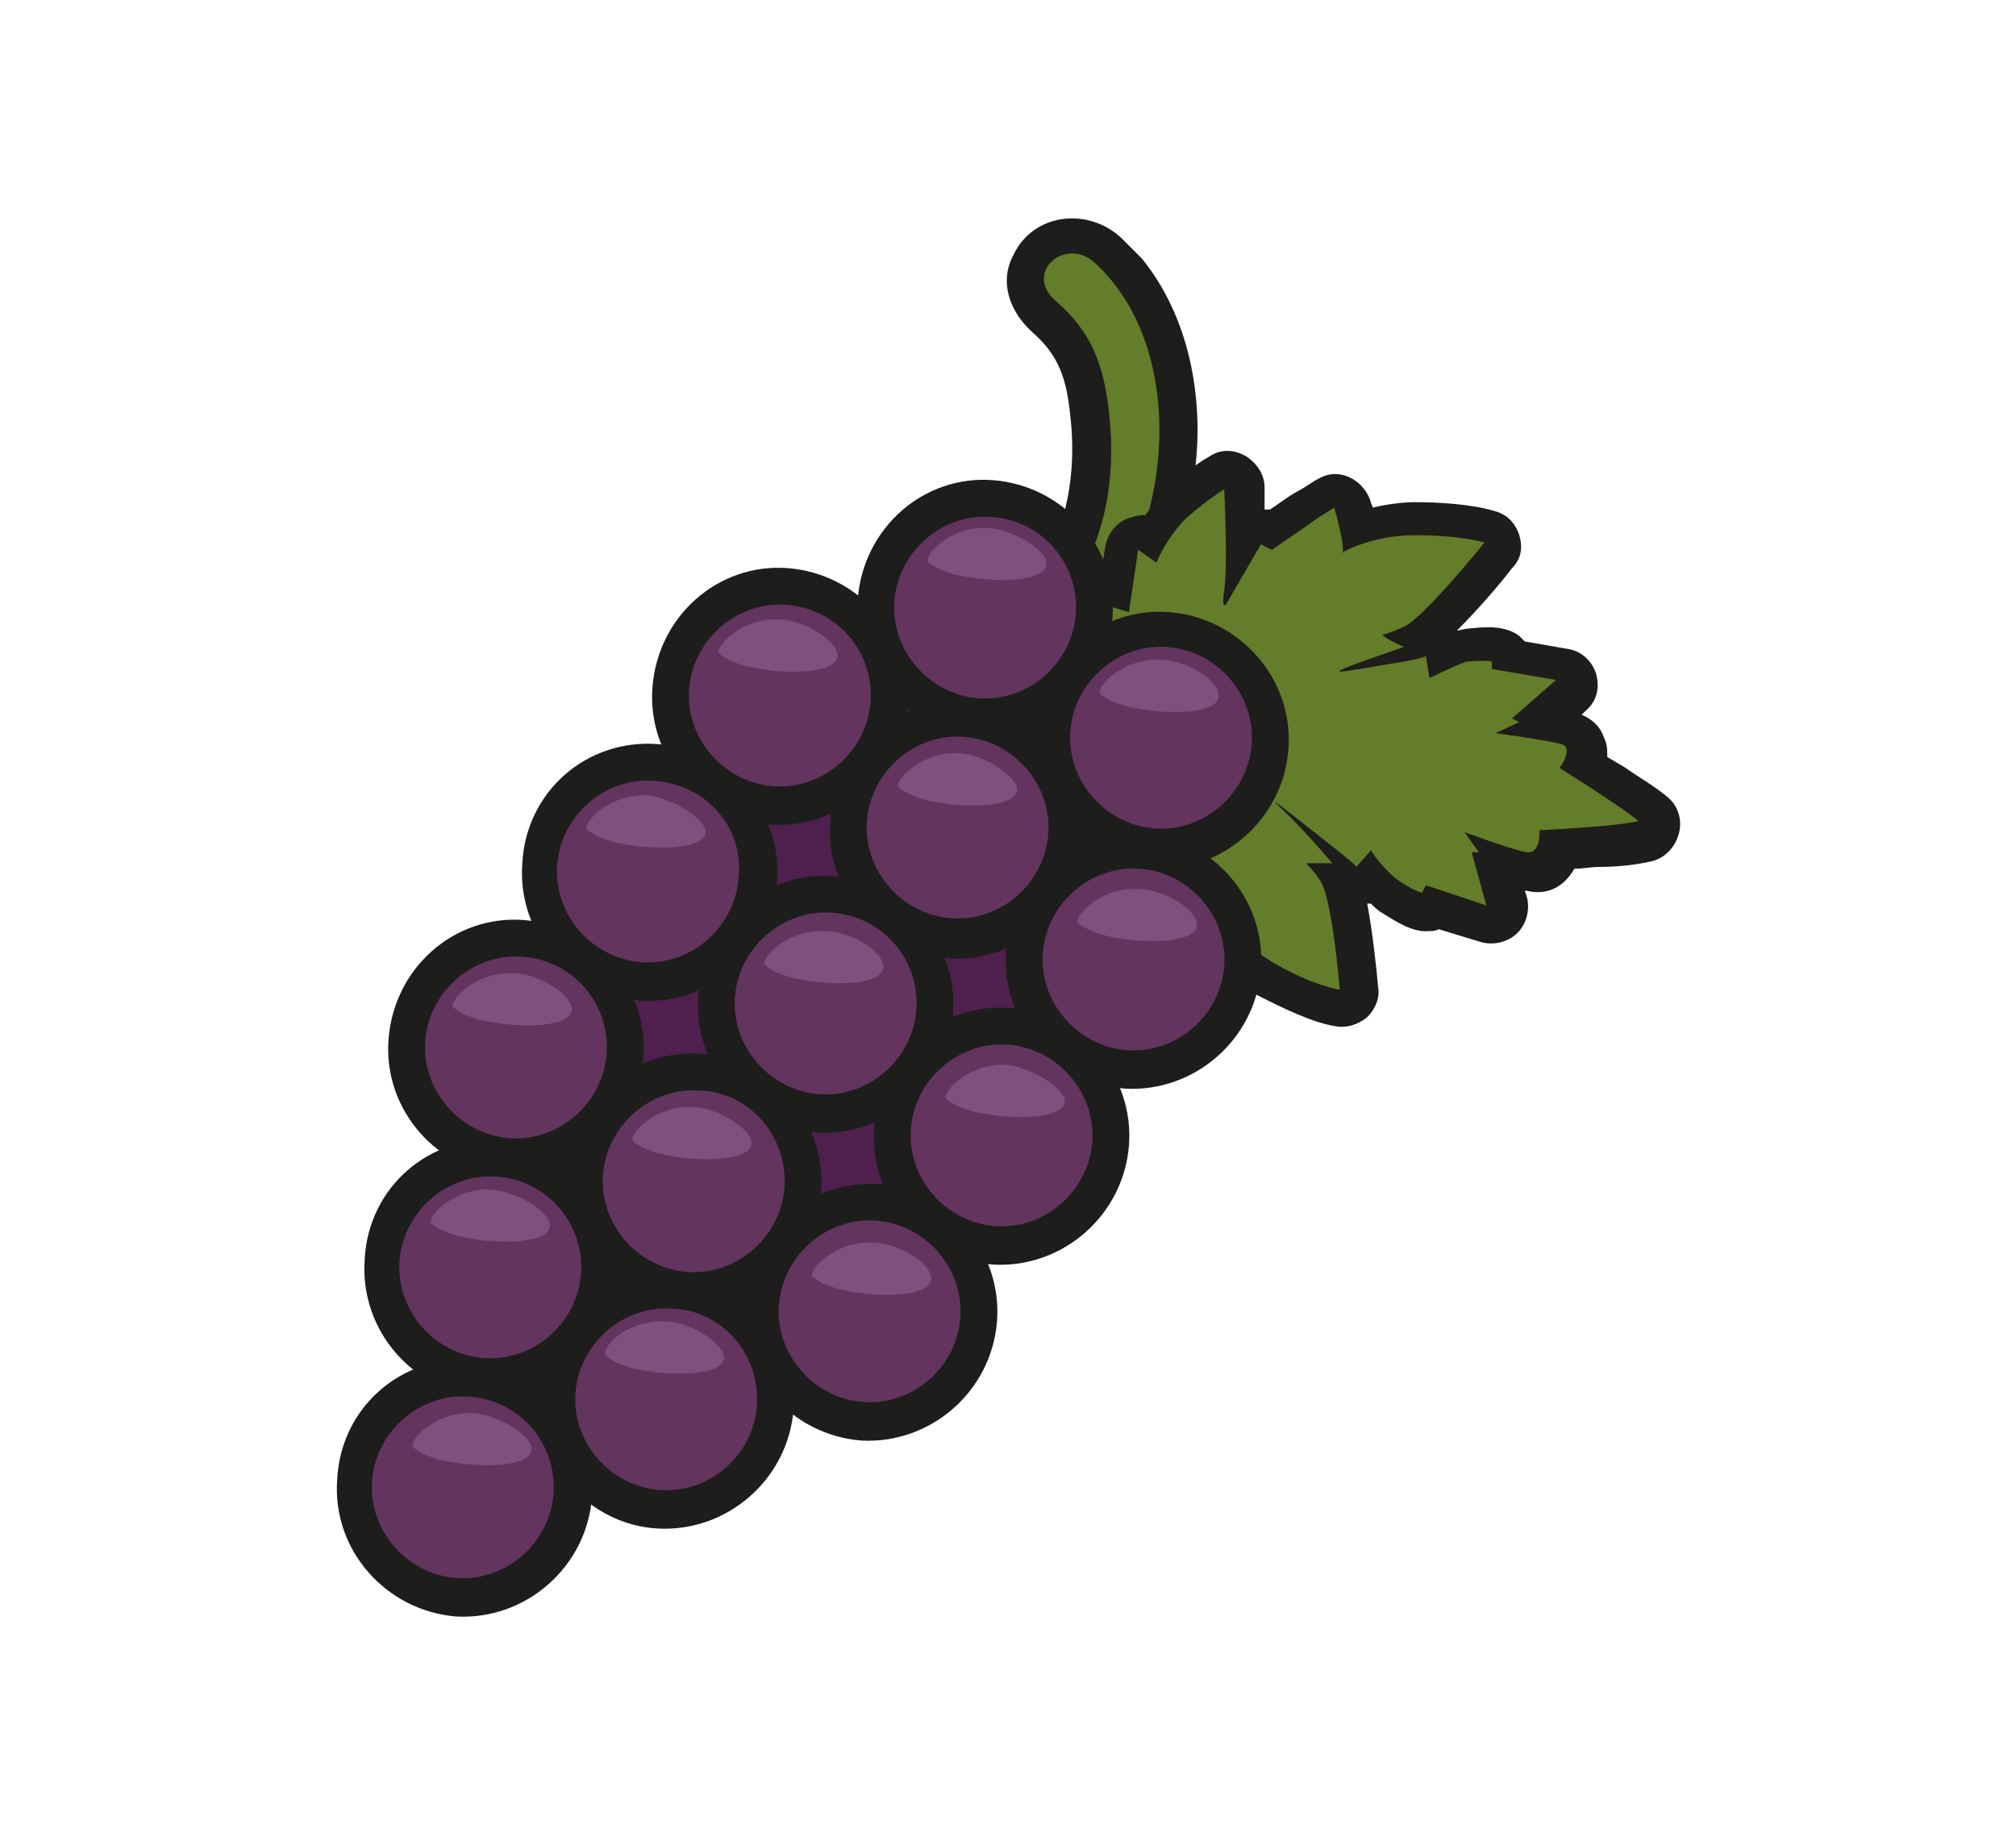 <?xml version="1.0" encoding="utf-8"?>
<!-- Generator: Adobe Illustrator 25.4.1, SVG Export Plug-In . SVG Version: 6.00 Build 0)  -->
<svg version="1.1" id="Capa_1" xmlns="http://www.w3.org/2000/svg" xmlns:xlink="http://www.w3.org/1999/xlink" x="0px" y="0px"
	 viewBox="0 0 110 100" style="enable-background:new 0 0 110 100;" xml:space="preserve">
<style type="text/css">
	.st0{fill-rule:evenodd;clip-rule:evenodd;fill:#4F204D;}
	.st1{fill-rule:evenodd;clip-rule:evenodd;fill:#1D1D1B;}
	.st2{fill-rule:evenodd;clip-rule:evenodd;fill:#647D2A;}
	.st3{fill-rule:evenodd;clip-rule:evenodd;fill:#62345E;}
	.st4{fill-rule:evenodd;clip-rule:evenodd;fill:#7D507D;}
</style>
<g>
	<path class="st0" d="M33.5,70.2c5.3,4,15.1-0.2,21.9-9.3c6.8-9.1,8-19.7,2.7-23.6c-5.3-4-15.1,0.2-21.9,9.3
		C29.4,55.6,28.2,66.3,33.5,70.2z"/>
	<path class="st1" d="M55.6,32.4c2.5-2.5,3.2-6.3,2.8-9.7c-0.2-2-0.6-3.3-2.1-4.6c-1.2-1.1-1.8-2.7-1-4.2c1.1-2.3,4.1-2.6,5.9-0.9
		c0.4,0.4,0.7,0.7,1.1,1.1c2.6,3.2,3.4,7.6,2.9,11.6c-0.5,4.3-2.5,8.8-6.1,11.3c-0.5,0.4-1.1,0.4-1.7,0.3l-1.8-0.6
		c-0.7-0.2-1.2-0.8-1.3-1.5c-0.2-0.7,0.1-1.4,0.6-1.9L55.6,32.4z"/>
	<path class="st2" d="M59.8,14.4c5.6,5.2,4,16.9-1.9,20.9l-1.8-0.6l1-0.9c3-3,3.9-7.2,3.4-11.4c-0.3-2.6-1-4.3-2.8-5.9
		C55.7,14.9,58.2,12.8,59.8,14.4z"/>
	<path class="st1" d="M66.9,53.1c-0.2,0.1-0.3,0.3-0.4,0.4c-0.7,0.7-1.8,0.7-2.6,0.1c-0.5-0.4-0.7-1-1-1.5c-0.3-0.5-0.5-1.1-0.8-1.6
		c-0.1,0-0.2-0.1-0.3-0.2c-0.3,0.4-0.6,0.8-0.9,1.2c-0.4,0.6-1,0.9-1.7,0.8s-1.3-0.4-1.6-1c-0.5-0.9-0.8-2-1-2.9
		c-0.1-0.4-0.1-0.9-0.2-1.3c-0.3-0.1-0.5-0.4-0.7-0.6c-0.4-0.6-0.5-1.4-0.1-2l0.4-0.8c-0.4-0.2-0.8-0.6-1-1.1
		c-0.3-0.6-0.2-1.3,0.2-1.9c0.4-0.6,1-1.3,1.5-1.8c0.5-0.5,1.3-1,2.2-1.4c-0.5-0.7-0.9-1.5-1-2.2c-0.1-0.7-0.2-1.5-0.2-2.3
		c0-0.7,0.3-1.2,0.8-1.6c0.5-0.4,1-0.5,1.6-0.4l0.2-1.1c0.1-0.7,0.5-1.3,1.2-1.6c0.3-0.1,0.6-0.2,1-0.2c0.3-0.4,0.6-0.9,1-1.2
		c0.7-0.7,1.6-1.5,2.5-2c0.6-0.4,1.3-0.4,2,0c0.6,0.4,1,1,1,1.7c0,0.4,0,0.8,0,1.2c0.1,0,0.2,0,0.3,0c0.6-0.4,1.1-0.8,1.7-1.1
		c0.5-0.3,1-0.7,1.5-0.8c1-0.2,2,0.5,2.3,1.5c0,0.1,0.1,0.2,0.1,0.3c0.8-0.2,1.7-0.3,2.3-0.3c1.3,0,3.1,0.1,4.4,0.5
		c0.7,0.2,1.1,0.7,1.3,1.3c0.2,0.7,0.1,1.3-0.4,1.8c-0.6,0.8-1.8,2.2-3,3.4c0.2,0,0.4-0.1,0.6-0.1c0.9-0.1,2-0.2,2.8,0.4
		c0.1,0.1,0.2,0.2,0.3,0.3l2.3,0.4c0.8,0.1,1.4,0.7,1.6,1.4c0.2,0.8,0,1.5-0.6,2L86.3,39c0.5,0.2,1,0.6,1.2,1.2
		c0.2,0.4,0.2,0.7,0.2,1.1c0.3,0.2,0.7,0.4,1,0.6c0.7,0.5,1.6,1,2.3,1.6c0.6,0.5,0.8,1.3,0.6,2c-0.2,0.7-0.7,1.3-1.5,1.5
		c-0.9,0.2-1.9,0.3-2.8,0.3c-0.5,0-0.9,0.1-1.4,0.1c-0.5,0.9-1.4,1.5-2.6,1.2c0,0,0,0-0.1,0l0.1,0.3c0.2,0.7,0,1.5-0.5,2
		c-0.5,0.5-1.3,0.7-2,0.5l-2.3-0.7c-0.2,0.1-0.3,0.1-0.5,0.1c-0.9,0.1-1.8-0.5-2.6-1c-0.2-0.1-0.4-0.3-0.6-0.5c-0.1,0-0.1,0-0.2,0
		c0.3,1.6,0.5,3.5,0.6,4.6c0.1,0.6-0.2,1.2-0.6,1.6c-0.5,0.4-1.1,0.6-1.7,0.5c-1.3-0.2-2.9-1-4.1-1.6C68.2,54.1,67.5,53.6,66.9,53.1
		z"/>
	<path class="st2" d="M62.3,38.2c-1.5,0.5-3.4,1.2-4.1,1.9c-0.7,0.7-1.3,1.5-1.3,1.5l2.1,0.4l-1.6,3.1l1.2-0.1c0,0-0.4,1.4-0.1,2.8
		c0.3,1.4,0.8,2.4,0.8,2.4s2.5-3.4,3.2-4.7c0.7-1.3,0.5-0.5,0.5-0.5l-0.3,3.4l0.7,0c0,0,0.9,2,1.2,2.7c0.3,0.8,0.4,0.8,0.4,0.8
		s2-1.8,1.8-2c-0.2-0.2,0.7,1.5,2.8,2.7c2.1,1.2,3.5,1.4,3.5,1.4s-0.4-5.1-1.1-6c-0.6-0.9-0.9-0.9-0.6-0.9c0.3,0,1.3,0,1.3,0
		c-1.8-2.1-2.5-2.7-2.9-3.1c-0.6-0.6,0-0.1,3.3,2.5c0.9,0.7,0.9,0.8,0.9,0.8l0.8-0.9c0,0,0.7,1.1,1.6,1.7c0.9,0.6,1.2,0.6,1.2,0.6
		l0.2-0.4l3.3,1.1l-0.8-2.9l0.4,0l-0.8-1.1c0,0,2.7,1,3.4,1.1c0.8,0.1,0.7-1.2,0.7-1.2s4.2-0.2,5.4-0.5c0,0,0,0,0,0c0,0,0,0,0,0
		c-0.8-0.7-4.3-2.9-4.3-2.9s0.8-1.1,0.1-1.3c-0.7-0.2-3.6-0.6-3.6-0.6l1.3-0.6l-0.4-0.2l2.4-2.1l-3.5-0.6l0-0.4c0,0-0.2-0.1-1.4,0
		C79.2,36.4,78,37,78,37l-0.2-1.2c0,0-0.1,0.1-1.2,0.3c-3.8,0.6-5.5,1.1,0-0.8c0,0-0.9-0.4-1.1-0.6c-0.2-0.1,0,0,1.1-0.5
		c1.1-0.5,4.4-4.6,4.4-4.6s-1.3-0.4-3.8-0.4c-2.5,0-4.3,1.1-4,1c0.3-0.1-0.4-2.5-0.4-2.5s0,0-0.8,0.5c-0.7,0.5-2.6,1.8-2.6,1.8
		l-0.6-0.3L67,32.8c0,0-0.4,0.8-0.2-0.6c0.2-1.4,0-5.5,0-5.5s-1,0.6-2.1,1.6c-1.1,1.1-1.6,2.4-1.6,2.4l-1-0.7l-0.5,3.4l-2-0.6
		c0,0,0,0.9,0.2,1.9C60.1,35.7,61.2,37.1,62.3,38.2z"/>
	<path class="st1" d="M54.2,26.2c3.8,0.3,6.8,3.6,6.5,7.5c-0.3,3.8-3.6,6.7-7.4,6.5c-3.8-0.3-6.8-3.6-6.5-7.5
		C47.1,28.8,50.4,25.9,54.2,26.2z"/>
	<path class="st3" d="M54.1,28.2c-2.7-0.2-5.1,1.9-5.3,4.6c-0.2,2.7,1.9,5.1,4.6,5.3c2.7,0.2,5.1-1.9,5.3-4.6
		C58.9,30.8,56.9,28.4,54.1,28.2z"/>
	<path class="st1" d="M63.8,33.4c3.8,0.3,6.8,3.6,6.5,7.5c-0.3,3.8-3.6,6.7-7.4,6.5c-3.8-0.3-6.8-3.6-6.5-7.5
		C56.6,36,60,33.1,63.8,33.4z"/>
	<path class="st3" d="M63.7,35.3c-2.7-0.2-5.1,1.9-5.3,4.6c-0.2,2.7,1.9,5.1,4.6,5.3c2.7,0.2,5.1-1.9,5.3-4.6
		C68.5,37.9,66.4,35.5,63.7,35.3z"/>
	<path class="st1" d="M52.7,38.3c3.8,0.3,6.8,3.6,6.5,7.5c-0.3,3.8-3.6,6.7-7.4,6.5c-3.8-0.3-6.8-3.6-6.5-7.5
		C45.5,40.9,48.9,38,52.7,38.3z"/>
	<path class="st3" d="M52.6,40.2c-2.7-0.2-5.1,1.9-5.3,4.6c-0.2,2.7,1.9,5.1,4.6,5.3c2.7,0.2,5.1-1.9,5.3-4.6
		C57.4,42.8,55.3,40.4,52.6,40.2z"/>
	<path class="st1" d="M43,31c3.8,0.3,6.8,3.6,6.5,7.5c-0.3,3.8-3.6,6.7-7.4,6.5c-3.8-0.3-6.8-3.6-6.5-7.5C35.9,33.6,39.2,30.7,43,31
		z"/>
	<path class="st3" d="M42.9,33c-2.7-0.2-5.1,1.9-5.3,4.6c-0.2,2.7,1.9,5.1,4.6,5.3c2.7,0.2,5.1-1.9,5.3-4.6
		C47.7,35.6,45.7,33.2,42.9,33z"/>
	<path class="st1" d="M62.3,45.4c3.8,0.3,6.8,3.6,6.5,7.5c-0.3,3.8-3.6,6.7-7.4,6.5c-3.8-0.3-6.8-3.6-6.5-7.5
		C55.1,48.1,58.5,45.2,62.3,45.4z"/>
	<path class="st3" d="M62.2,47.4c-2.7-0.2-5.1,1.9-5.3,4.6c-0.2,2.7,1.9,5.1,4.6,5.3c2.7,0.2,5.1-1.9,5.3-4.6
		C67,50,64.9,47.6,62.2,47.4z"/>
	<path class="st1" d="M45.5,47.8c3.8,0.3,6.8,3.6,6.5,7.5c-0.3,3.8-3.6,6.7-7.4,6.5c-3.8-0.3-6.8-3.6-6.5-7.5
		C38.4,50.5,41.7,47.5,45.5,47.8z"/>
	<path class="st3" d="M45.4,49.8c-2.7-0.2-5.1,1.9-5.3,4.6c-0.2,2.7,1.9,5.1,4.6,5.3c2.7,0.2,5.1-1.9,5.3-4.6
		C50.2,52.4,48.2,50,45.4,49.8z"/>
	<path class="st1" d="M35.9,40.6c3.8,0.3,6.8,3.6,6.5,7.5c-0.3,3.8-3.6,6.7-7.4,6.5c-3.8-0.3-6.8-3.6-6.5-7.5
		C28.7,43.2,32,40.3,35.9,40.6z"/>
	<path class="st3" d="M35.7,42.6c-2.7-0.2-5.1,1.9-5.3,4.6c-0.2,2.7,1.9,5.1,4.6,5.3c2.7,0.2,5.1-1.9,5.3-4.6
		C40.6,45.1,38.5,42.8,35.7,42.6z"/>
	<path class="st1" d="M55.1,55c3.8,0.3,6.8,3.6,6.5,7.5c-0.3,3.8-3.6,6.7-7.4,6.5c-3.8-0.3-6.8-3.6-6.5-7.5
		C47.9,57.6,51.3,54.7,55.1,55z"/>
	<path class="st3" d="M55,57c-2.7-0.2-5.1,1.9-5.3,4.6c-0.2,2.7,1.9,5.1,4.6,5.3c2.7,0.2,5.1-1.9,5.3-4.6C59.8,59.6,57.7,57.2,55,57
		z"/>
	<path class="st1" d="M38.3,57.5c3.8,0.3,6.8,3.6,6.5,7.5c-0.3,3.8-3.6,6.7-7.4,6.5c-3.8-0.3-6.8-3.6-6.5-7.5
		C31.1,60.1,34.5,57.2,38.3,57.5z"/>
	<path class="st3" d="M38.2,59.5c-2.7-0.2-5.1,1.9-5.3,4.6c-0.2,2.7,1.9,5.1,4.6,5.3c2.7,0.2,5.1-1.9,5.3-4.6
		C43,62,40.9,59.6,38.2,59.5z"/>
	<path class="st1" d="M28.6,50.2c3.8,0.3,6.8,3.6,6.5,7.5c-0.3,3.8-3.6,6.7-7.4,6.5c-3.8-0.3-6.8-3.6-6.5-7.5
		C21.5,52.8,24.8,49.9,28.6,50.2z"/>
	<path class="st3" d="M28.5,52.2c-2.7-0.2-5.1,1.9-5.3,4.6c-0.2,2.7,1.9,5.1,4.6,5.3c2.7,0.2,5.1-1.9,5.3-4.6
		C33.3,54.8,31.3,52.4,28.5,52.2z"/>
	<path class="st1" d="M47.9,64.6c3.8,0.3,6.8,3.6,6.5,7.5c-0.3,3.8-3.6,6.7-7.4,6.5c-3.8-0.3-6.8-3.6-6.5-7.5
		C40.7,67.3,44.1,64.4,47.9,64.6z"/>
	<path class="st3" d="M47.8,66.6c-2.7-0.2-5.1,1.9-5.3,4.6c-0.2,2.7,1.9,5.1,4.6,5.3c2.7,0.2,5.1-1.9,5.3-4.6
		C52.6,69.2,50.5,66.8,47.8,66.6z"/>
	<path class="st1" d="M27.3,62.2c3.8,0.3,6.8,3.6,6.5,7.5c-0.3,3.8-3.6,6.7-7.4,6.5s-6.8-3.6-6.5-7.5C20.1,64.8,23.4,61.9,27.3,62.2
		z"/>
	<path class="st3" d="M27.1,64.2c-2.7-0.2-5.1,1.9-5.3,4.6c-0.2,2.7,1.9,5.1,4.6,5.3c2.7,0.2,5.1-1.9,5.3-4.6
		C31.9,66.8,29.9,64.4,27.1,64.2z"/>
	<path class="st1" d="M36.8,69.4c3.8,0.3,6.8,3.6,6.5,7.5c-0.3,3.8-3.6,6.7-7.4,6.5s-6.8-3.6-6.5-7.5C29.6,72,33,69.1,36.8,69.4z"/>
	<path class="st3" d="M36.7,71.4c-2.7-0.2-5.1,1.9-5.3,4.6c-0.2,2.7,1.9,5.1,4.6,5.3c2.7,0.2,5.1-1.9,5.3-4.6
		C41.5,73.9,39.4,71.5,36.7,71.4z"/>
	<path class="st1" d="M25.8,74.2c3.8,0.3,6.8,3.6,6.5,7.5c-0.3,3.8-3.6,6.7-7.4,6.5c-3.8-0.3-6.8-3.6-6.5-7.5
		C18.6,76.8,21.9,73.9,25.8,74.2z"/>
	<path class="st3" d="M25.6,76.2c-2.7-0.2-5.1,1.9-5.3,4.6c-0.2,2.7,1.9,5.1,4.6,5.3c2.7,0.2,5.1-1.9,5.3-4.6
		C30.4,78.8,28.4,76.4,25.6,76.2z"/>
	<path class="st4" d="M53.9,28.8c-1.8-0.1-3.3,1.2-3.3,1.8c0,0.1,0.8,0.7,2.3,0.9c1.8,0.3,4.3,0.2,4.2-0.8
		C57,29.9,55.2,28.9,53.9,28.8z"/>
	<path class="st4" d="M63.3,36c-1.8-0.1-3.3,1.2-3.3,1.8c0,0.1,0.8,0.7,2.3,0.9c1.8,0.3,4.3,0.2,4.2-0.8C66.4,37,64.6,36,63.3,36z"
		/>
	<path class="st4" d="M42.5,33.8c-1.8-0.1-3.3,1.2-3.3,1.8c0,0.1,0.8,0.7,2.3,0.9c1.8,0.3,4.3,0.2,4.2-0.8
		C45.6,34.9,43.8,33.8,42.5,33.8z"/>
	<path class="st4" d="M52.3,41.1c-1.8-0.1-3.3,1.2-3.3,1.8c0,0.1,0.8,0.7,2.3,0.9c1.8,0.3,4.3,0.2,4.2-0.8
		C55.3,42.2,53.5,41.1,52.3,41.1z"/>
	<path class="st4" d="M62.1,48.5c-1.8-0.1-3.3,1.2-3.3,1.8c0,0.1,0.8,0.7,2.3,0.9c1.8,0.3,4.3,0.2,4.2-0.8
		C65.2,49.5,63.4,48.5,62.1,48.5z"/>
	<path class="st4" d="M35.3,43.4c-1.8-0.1-3.3,1.2-3.3,1.8c0,0.1,0.8,0.7,2.3,0.9c1.8,0.3,4.3,0.2,4.2-0.8
		C38.3,44.5,36.5,43.5,35.3,43.4z"/>
	<path class="st4" d="M28,53.1c-1.8-0.1-3.3,1.2-3.3,1.8c0,0.1,0.8,0.7,2.3,0.9c1.8,0.3,4.3,0.2,4.2-0.8
		C31.1,54.2,29.3,53.1,28,53.1z"/>
	<path class="st4" d="M45,50.8c-1.8-0.1-3.3,1.2-3.3,1.8c0,0.1,0.8,0.7,2.3,0.9c1.8,0.3,4.3,0.2,4.2-0.8
		C48.1,51.8,46.3,50.8,45,50.8z"/>
	<path class="st4" d="M37.8,60.4c-1.8-0.1-3.3,1.2-3.3,1.8c0,0.1,0.8,0.7,2.3,0.9c1.8,0.3,4.3,0.2,4.2-0.8
		C40.9,61.5,39,60.4,37.8,60.4z"/>
	<path class="st4" d="M54.9,58.1c-1.8-0.1-3.3,1.2-3.3,1.8c0,0.1,0.8,0.7,2.3,0.9c1.8,0.3,4.3,0.2,4.2-0.8
		C57.9,59.2,56.1,58.2,54.9,58.1z"/>
	<path class="st4" d="M47.6,67.8c-1.8-0.1-3.3,1.2-3.3,1.8c0,0.1,0.8,0.7,2.3,0.9c1.8,0.3,4.3,0.2,4.2-0.8
		C50.7,68.8,48.9,67.8,47.6,67.8z"/>
	<path class="st4" d="M26.8,64.9c-1.8-0.1-3.3,1.2-3.3,1.8c0,0.1,0.8,0.7,2.3,0.9c1.8,0.3,4.3,0.2,4.2-0.8
		C29.9,66,28.1,65,26.8,64.9z"/>
	<path class="st4" d="M36.3,72.1C34.5,72,33,73.2,33,73.9c0,0.1,0.8,0.7,2.3,0.9c1.8,0.3,4.3,0.2,4.2-0.8
		C39.3,73.1,37.5,72.1,36.3,72.1z"/>
	<path class="st4" d="M25.8,77.1c-1.8-0.1-3.3,1.2-3.3,1.8c0,0.1,0.8,0.7,2.3,0.9c1.8,0.3,4.3,0.2,4.2-0.8
		C28.9,78.2,27.1,77.2,25.8,77.1z"/>
</g>
</svg>
